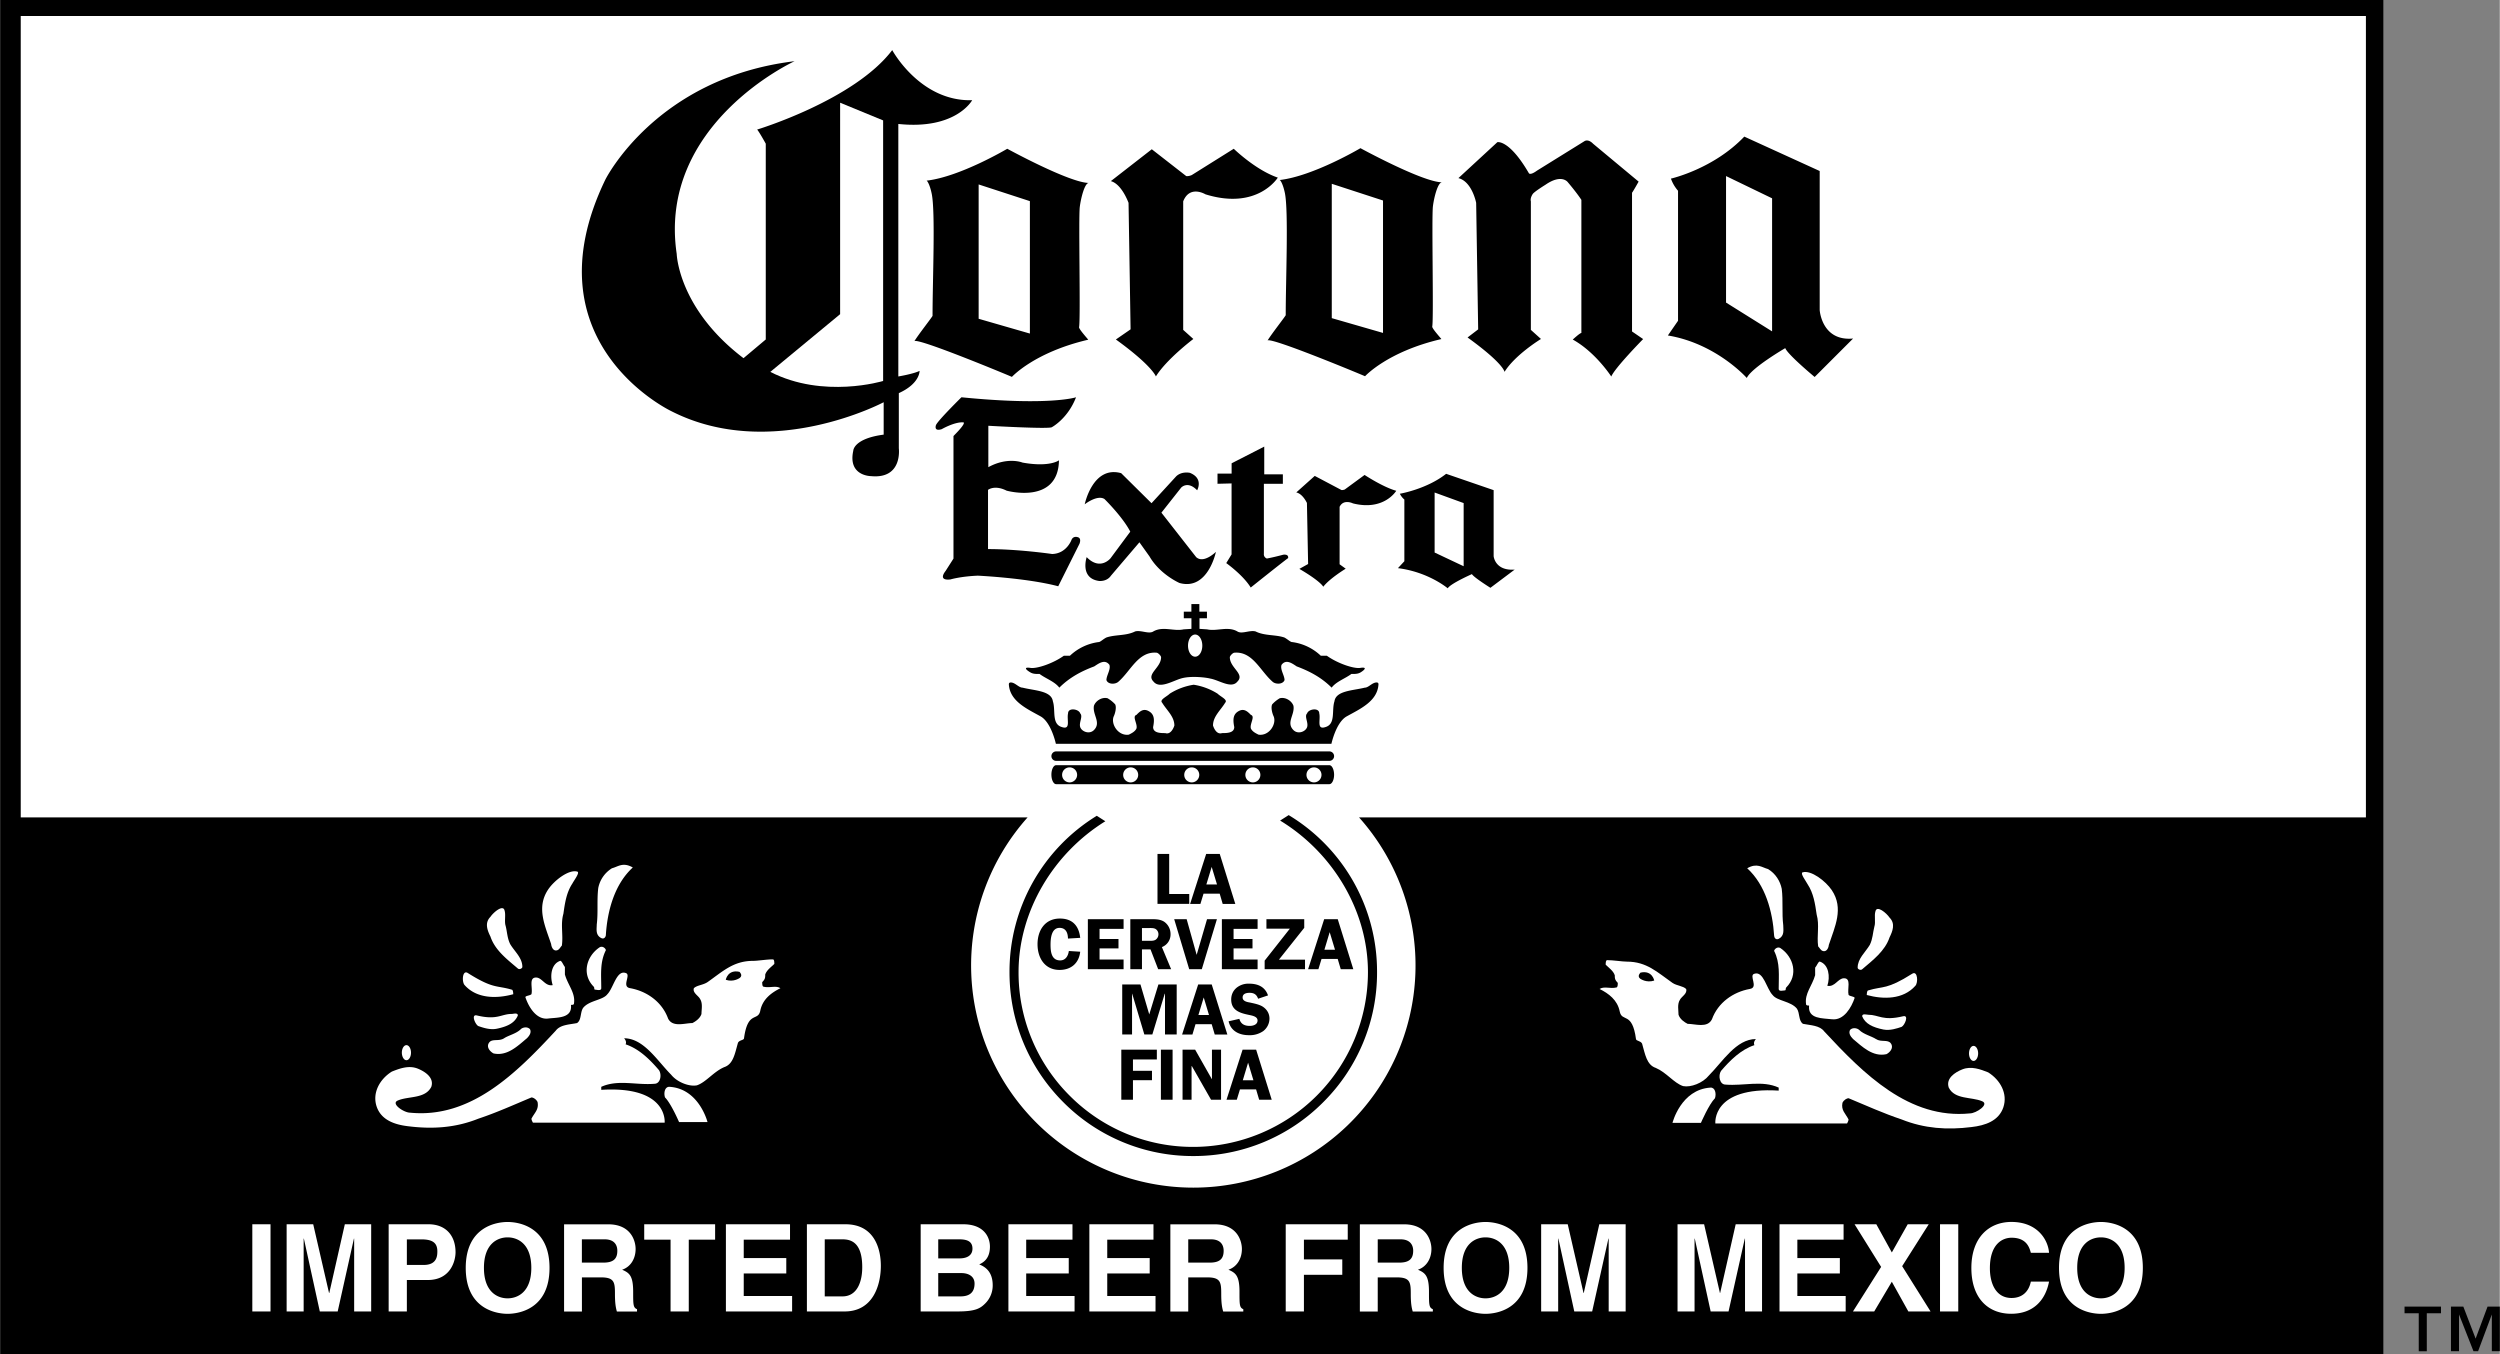 <svg xmlns="http://www.w3.org/2000/svg" width="2500" height="1354" viewBox="0 0 54.928 29.754"><rect x="0" y="0" width="54.928" height="29.754" fill="#808080" stroke="none"/><path d="M52.369 29.754V0H0v29.754h52.369z"/><path d="M43.119 23.499c.195-.078.399 0 .566.066.267.167.434.467.334.768-.101.3-.4.4-.701.434-.533.067-1.033.033-1.534-.167-.399-.134-.767-.3-1.167-.467-.033 0-.101.033-.134.101-.033.166.066.232.134.366 0 .033-.033.088-.033.088H37.69s-.084-.813 1.392-.722V23.9c-.366-.167-.767-.033-1.167-.066-.134 0-.167-.2-.1-.301.2-.233.434-.467.733-.566-.033-.067.033-.134.033-.134-.434 0-.733.5-1.033.801-.134.167-.4.267-.567.233-.2-.066-.367-.301-.601-.4-.2-.066-.233-.301-.3-.533-.034-.067-.128-.054-.134-.101-.083-.617-.309-.359-.358-.608-.05-.25-.242-.393-.442-.492.101-.067.233 0 .367-.033.033 0 .033-.067.033-.101-.066-.066-.066-.1-.066-.167-.033-.1-.134-.166-.2-.233 0-.033 0-.1.033-.1.134 0 .334.033.434.033.434 0 .667.233 1.001.467.1.066.233.066.3.134.033.1-.1.167-.134.233-.066.1-.033.233-.033.334.033.1.134.166.2.199.167 0 .434.101.534-.1.133-.367.467-.601.834-.667.199-.033-.033-.301.1-.334.2-.066.267.334.4.468.1.133.4.133.534.3.066.1.033.267.133.333.167.033.367.033.467.167.867.934 1.868 1.935 3.202 1.801.134 0 .434-.199.268-.267-.234-.1-.601-.033-.734-.3-.068-.201.133-.335.3-.401z" fill="#fff"/><path d="M41.384 22.624c-.236-.048-.401-.126-.468-.292 0-.067.101-.033.134-.033.233 0 .316.142.767.033.134-.032.034.199-.033.233-.1.034-.254.087-.4.059zM41.217 22.832c.117.078.267 0 .333.101.066.1-.033.199-.1.232-.301.067-.534-.166-.734-.333-.066-.066-.1-.134-.066-.2.066-.066.167-.033.2 0 .1.1.267.134.367.2zM40.25 22.398c-.201-.025-.533 0-.5-.301-.033 0-.067 0-.067-.033-.033-.233.134-.4.2-.634v-.166c.034-.034.067-.134.101-.134.2.066.233.334.167.533.166.034.233-.166.366-.166.167 0 .067.233.101.367.033.033.133.033.133.066-.068.202-.235.502-.501.468zM39.249 21.698c-.023.023 0 .066-.033.066s-.134.033-.134-.033c0-.301.034-.567-.1-.834 0-.033.066-.101.134-.066.3.2.4.6.133.867zM39.082 20.631c-.066.033-.1-.033-.1-.067-.033-.533-.191-1.117-.592-1.484.217-.125.325-.017.459.018.166.1.267.267.3.434.033.267 0 .533.033.8 0 .099.033.231-.1.299zM40.049 20.897c-.045-.015-.066-.066-.1-.101-.033-.233.033-.467-.033-.7-.034-.233-.067-.467-.2-.667-.034-.066-.168-.24-.109-.259.185-.057.509.192.643.393.267.4.066.8-.066 1.2-.001.034-.034.168-.135.134zM40.817 21.265c0-.2.166-.334.267-.501.066-.133.066-.267.1-.4.034-.1-.008-.241.025-.342.033-.133.242.042.309.142.134.134.066.301 0 .435-.1.3-.367.5-.601.7-.034.032-.1-.001-.1-.034zM41.017 21.865s0-.101.033-.101c.334-.101.4-.008.967-.367.12-.075.134.2.067.267-.267.301-.7.301-1.067.201zM36.748 24.675s.183-.733.834-.775c.104-.007.133.133.1.233-.133.134-.309.542-.309.542h-.625zM43.364 23.314c-.055 0-.1-.074-.1-.165 0-.092.045-.166.1-.166.056 0 .101.074.101.166-.001.091-.046.165-.101.165z" fill="#fff"/><path d="M36.347 21.548s-.042-.233-.301-.175c0 0-.083.074-.008.133.001 0 .133.1.309.042z"/><path d="M51.985.351H.451v17.611h22.126a4.883 4.883 0 1 0 7.283 0h22.126V.351h-.001z" fill="#fff"/><path d="M19.602 1.101s.611 1.134 1.757 1.101c0 0-.355.656-1.623.522v5.549s.334-.056.467-.123c0 0 .011.278-.456.489v1.213s.089.678-.611.611c0 0-.512 0-.39-.557 0 0 0-.267.668-.355v-.712s-2.469 1.312-4.659.2c0 0-3.191-1.501-1.457-5.092 0 0 1.112-2.235 4.159-2.602 0 0-3.014 1.378-2.591 4.235 0 0 .033 1.201 1.468 2.291l.489-.411V3.158s-.134-.245-.189-.311c-.001 0 2.134-.646 2.968-1.746zM30.187 15.01c-.069.028-.133.101-.2.101-.267.066-.634.066-.667.3-.066.2.033.501-.2.567-.2.066-.1-.167-.134-.301 0-.133-.233-.1-.267 0-.066.067.033.2 0 .301-.033.1-.2.166-.3.066-.167-.167.033-.334 0-.533-.033-.101-.167-.2-.301-.167a.704.704 0 0 0-.166.134c-.034.066 0 .199.033.267.066.167-.101.434-.334.399-.066-.033-.133-.066-.167-.133-.033-.1.101-.267 0-.301-.066-.066-.133-.133-.233-.1-.166.066-.166.2-.133.367 0 .133-.167.133-.268.133-.1.033-.166-.066-.199-.166 0-.2.166-.334.267-.501.066-.066-.101-.133-.167-.2a1.38 1.38 0 0 0-.525-.196 1.39 1.39 0 0 0-.525.196c-.066.067-.233.134-.167.2.101.167.268.301.268.501-.033.1-.101.199-.2.166-.101 0-.267 0-.267-.133.033-.167.033-.301-.134-.367-.101-.033-.167.033-.233.1-.101.034.033.201 0 .301-.033.066-.101.1-.167.133-.233.034-.4-.232-.333-.399.033-.067.066-.2.033-.267a.712.712 0 0 0-.167-.134c-.134-.033-.267.066-.3.167-.034.199.166.366 0 .533-.101.1-.268.033-.301-.066-.033-.101.066-.233 0-.301-.033-.1-.267-.133-.267 0-.033.134.066.367-.134.301-.233-.066-.134-.367-.2-.567-.033-.233-.4-.233-.667-.3-.066 0-.131-.072-.2-.101-.042-.017-.104-.026-.1.033.024.368.4.534.7.701.233.133.333.601.333.601h6.055s.1-.468.333-.601c.301-.167.676-.333.701-.701.005-.06-.058-.05-.1-.033z"/><path d="M23.724 4.545c.021-.174.104-.526.199-.525-.426-.003-1.793-.751-1.793-.751s-1.038.617-1.775.701c.017-.001.075.093.115.289.083.401.018 1.913.018 2.681 0 .017-.309.409-.4.559.057-.092 2.195.802 2.144.783 0 0 .492-.541 1.677-.817.005-.001-.209-.234-.201-.275.035-.182-.015-2.404.016-2.645zM22.627 7.33l-1.126-.325V4.053l1.126.367v2.91zM31.484 4.531c.021-.174.104-.526.2-.525-.426-.003-1.793-.75-1.793-.75s-1.038.616-1.776.7c.017-.002.076.093.116.288.082.402.018 1.913.018 2.681 0 .017-.309.409-.4.559.056-.091 2.194.802 2.143.784 0 0 .492-.542 1.677-.817.005-.002-.209-.233-.2-.275.034-.181-.016-2.403.015-2.645zm-1.097 2.785l-1.126-.325V4.039l1.126.367v2.91zM24.406 3.98l.9-.7.756.589s.045.011.122-.022l.923-.578s.479.467.968.634c0 0-.444.723-1.59.367 0 0-.345-.211-.489.155v2.824l.223.2s-.59.445-.823.823c0 0-.078-.233-.879-.812l.323-.223-.045-2.78c-.001.001-.145-.41-.389-.477zM28.481 10.821l.406-.363.586.31s.026.006.073-.011l.436-.32s.403.267.696.348c0 0-.267.449-.952.277 0 0-.206-.103-.293.075V12.4l.134.097s-.354.215-.493.397c0 0-.047-.113-.525-.393l.192-.107-.026-1.342c-.001.001-.088-.198-.234-.231zM34.746 4.392v2.925c-.033 0-.189.145-.189.145.501.277.846.812.846.812.077-.189.7-.823.7-.823l-.244-.167V4.236c.033-.045.145-.245.145-.245l-1.001-.833c-.111-.114-.189-.056-.189-.056l-1.044.648c-.153.112-.178.056-.178.056-.433-.745-.692-.682-.692-.682l-.856.79c.301.077.39.544.39.544l.044 2.78-.233.178c.801.578.812.756.812.756.234-.378.801-.723.801-.723l-.222-.2V4.425c-.022-.077.044-.166.044-.166.045-.056.278-.2.278-.2.355-.245.489-.056.489-.056s.19.222.299.389zM39.983 6.815V3.758l-1.657-.756c-.678.712-1.612.923-1.612.923a.818.818 0 0 0 .156.267v2.857l-.223.323c1.067.178 1.734.934 1.734.934.101-.223.845-.656.845-.656.056.145.646.634.646.634l.845-.845c-.69.066-.734-.624-.734-.624zm-1.046.467l-1.012-.633v-2.78l1.012.489v2.924zM32.818 12.222v-1.451l-1.044-.359c-.428.338-1.017.438-1.017.438a.395.395 0 0 0 .099.127v1.356l-.141.152c.673.085 1.094.443 1.094.443.062-.105.532-.312.532-.312.035.069.406.301.406.301l.533-.4c-.434.032-.462-.295-.462-.295zm-.659.221l-.638-.301v-1.319l.638.232v1.388z"/><path d="M19.402 2.646v5.726s-1.312.4-2.479-.2l1.534-1.268V2.257l.945.389z" fill="#fff"/><path d="M21.123 8.73s-.509.501-.559.609c0 0-.059.15.125.092 0 0 .275-.159.467-.15 0 0 .117-.025-.208.3v2.694l-.175.274s-.184.217.108.184c0 0 .217-.066.6-.083 0 0 1.076.05 1.769.233l.467-.934s.05-.117-.033-.143c0 0-.101-.041-.143.059 0 0-.108.301-.425.309 0 0-.742-.108-1.409-.108v-1.301s.142-.117.408.017c0 0 1.135.316 1.151-.667 0 0-.2.158-.801.05 0 0-.325-.133-.751.101v-.91s1.301.075 1.393.033c0 0 .351-.184.534-.659 0 0-.575.193-2.518 0zM26.751 10.407h.309v-.226l.717-.367v.609h.409v.208h-.417v1.535c-.009.083.066.108.066.108a5.26 5.26 0 0 0 .358-.084c.134-.017.108.075.108.075-.075.05-.821.646-.821.646-.167-.274-.538-.537-.538-.537l.117-.191v-1.56l-.309.008v-.224h.001zM24.633 10.398c-.625-.175-.801.684-.801.684s.275-.217.434-.116c0 0 .4.392.567.717l-.433.584s-.226.283-.525-.024c0 0-.158.467.275.524 0 0 .167.018.258-.116l.626-.734.221.31c.232.399.659.584.659.584.625.175.801-.684.801-.684s-.268.267-.434.116l-.764-.977.434-.55s.142-.159.351.058c0 0 .149-.258-.158-.383 0 0-.176-.042-.301.075l-.543.592-.667-.66zM29.887 14.677c-.145.022-.501-.1-.734-.267h-.133a1.124 1.124 0 0 0-.634-.301c-.034 0-.101-.066-.167-.1-.2-.067-.434-.033-.634-.134-.134-.033-.301.066-.4 0-.211-.12-.448.004-.665-.045l-.166-.011v-.233h.164v-.145h-.167v-.167h-.175v.167h-.167v.145h.168v.233l-.171.011c-.216.049-.454-.075-.665.045-.1.066-.267-.033-.4 0-.199.101-.434.066-.633.134-.067.033-.134.1-.167.1a1.127 1.127 0 0 0-.634.301h-.134c-.233.167-.59.289-.733.267-.145-.023-.119.031 0 .1.064.037.133.033.2.033.133.101.333.167.434.301.233-.233.5-.367.767-.467.101-.066.234-.167.334-.034.033.101-.066.234-.066.334.033.1.199.1.267.033.267-.233.434-.667.834-.634.033 0 .1.067.1.101 0 .233-.333.366-.167.533.134.167.407-.007.601-.066.209-.065.551-.025.643 0 .2.033.467.233.601.066.167-.167-.167-.3-.167-.533 0-.033.067-.101.101-.101.4-.033.566.4.834.634.066.066.233.066.267-.033 0-.1-.101-.233-.066-.334.1-.133.233-.032.333.034.267.1.534.233.768.467.1-.134.3-.2.434-.301.066 0 .136.004.2-.033.113-.069.139-.124-.005-.1zm-3.628-.246c-.087 0-.157-.108-.157-.243s.07-.244.157-.244.157.109.157.244-.07.243-.157.243zM29.208 16.72a.104.104 0 1 0 0-.208h-6.004a.104.104 0 1 0 0 .208h6.004zM29.208 16.815h-6.004c-.058 0-.104.094-.104.208 0 .115.047.209.104.209h6.004c.058 0 .104-.094.104-.209-.001-.114-.047-.208-.104-.208zm-5.708.378a.165.165 0 0 1-.165-.165c0-.092.073-.165.165-.165.091 0 .165.073.165.165a.166.166 0 0 1-.165.165zm1.341 0a.164.164 0 0 1-.164-.165.165.165 0 1 1 .164.165zm1.343 0a.165.165 0 1 1 0-.33.165.165 0 0 1 0 .33zm1.343 0a.165.165 0 1 1 0-.33.165.165 0 0 1 0 .33zm1.343 0a.165.165 0 1 1 0-.33.165.165 0 0 1 0 .33zM28.126 18.032c1.156.703 1.93 1.98 1.93 3.332a3.843 3.843 0 0 1-3.838 3.839 3.814 3.814 0 0 1-2.715-1.124 3.816 3.816 0 0 1-1.125-2.715c0-1.34.766-2.612 1.907-3.317l-.188-.12a4.016 4.016 0 0 0-1.918 3.438c0 1.079.42 2.093 1.183 2.856a4.012 4.012 0 0 0 2.856 1.183 4.01 4.01 0 0 0 2.855-1.183 4.014 4.014 0 0 0 1.183-2.856 4.014 4.014 0 0 0-1.942-3.453l-.188.12z"/><path d="M26.129 19.646v.217h-.698v-1.098h.257v.881h.441zM26.799 18.765h-.298l-.353 1.099h.226l.069-.226h.355l.066.226h.277l-.342-1.099zm-.294.671l.117-.386.117.386h-.234zM23.464 20.625c-.002-.121-.043-.235-.185-.235-.181 0-.198.237-.198.37 0 .15.018.345.212.345.12 0 .176-.102.19-.207l.25.016c-.028.252-.2.4-.454.4-.326 0-.484-.266-.484-.565 0-.304.163-.564.492-.564.276 0 .417.16.446.424l-.269.016zM24.158 20.412v.223h.416v.206h-.416v.244h.528v.213h-.785v-1.099h.785v.213h-.528zM25.528 20.812a.296.296 0 0 0 .19-.283.329.329 0 0 0-.14-.274c-.084-.054-.184-.056-.281-.056h-.463v1.099h.256v-.435h.188l.168.435h.285l-.203-.486zm-.14-.16c-.046.027-.104.022-.157.022h-.141v-.28h.135c.048 0 .122-.006.165.021a.136.136 0 0 1 .062.112.144.144 0 0 1-.064.125zM26.405 21.298h-.277l-.33-1.099h.274l.22.784.228-.784h.217l-.332 1.099zM27.103 20.412v.223h.416v.206h-.416v.244h.528v.213h-.785v-1.099h.785v.213h-.528zM28.1 21.088h.573v.21h-.887v-.188l.554-.703h-.515v-.208h.831v.19l-.556.699zM29.392 20.199h-.298l-.353 1.099h.226l.069-.226h.355l.067.226h.276l-.342-1.099zm-.293.671l.116-.386.117.386h-.233zM25.318 22.732h-.176l-.267-.895h-.003v.895h-.216v-1.098h.401l.193.658.201-.658h.402v1.098h-.257v-.895h-.006l-.272.895zM26.623 21.634h-.298l-.353 1.099h.227l.068-.227h.355l.067.227h.277l-.343-1.099zm-.293.671l.117-.386.116.386h-.233zM27.642 21.947c-.032-.093-.091-.13-.188-.13-.069 0-.152.018-.152.103 0 .08.096.1.158.11.09.02.21.042.287.093.09.06.145.151.145.26a.35.35 0 0 1-.137.275.517.517 0 0 1-.318.09c-.207 0-.395-.09-.443-.305l.236-.054c.032.115.115.155.229.155.073 0 .171-.027.171-.119 0-.091-.125-.108-.191-.123-.195-.04-.388-.098-.388-.338 0-.103.04-.192.118-.258a.412.412 0 0 1 .275-.09c.192 0 .349.067.416.258l-.218.073zM24.892 23.281v.249h.418v.207h-.418v.429h-.256v-1.099h.781v.214h-.525zM25.763 24.166h-.257v-1.099h.257v1.099zM26.828 24.166h-.22l-.421-.738h-.007v.738h-.198v-1.099h.277l.366.646h.003v-.646h.2v1.099zM27.599 23.067h-.298l-.353 1.099h.226l.069-.226h.355l.067.226h.276l-.342-1.099zm-.293.671l.116-.386.117.386h-.233z"/><path fill="#fff" d="M5.94 28.819h-.4v-1.916h.4v1.916zM8.152 28.819h-.374v-1.601h-.005l-.357 1.601h-.393l-.35-1.601h-.005v1.601h-.374v-1.916h.584l.348 1.511h.005l.342-1.511h.579v1.916zM9.411 26.903h-.875v1.916h.4v-.691h.459c.515 0 .611-.438.611-.61-.001-.377-.224-.615-.595-.615zm-.105.894h-.37v-.562h.318c.248 0 .352.077.352.264-.001.085-.001.298-.3.298zM11.15 26.853c-.253 0-.92.109-.92 1.009s.667 1.009.92 1.009c.254 0 .921-.109.921-1.009s-.667-1.009-.921-1.009zm0 1.678c-.216 0-.52-.134-.52-.67s.304-.67.52-.67c.217 0 .521.134.521.67s-.304.67-.521.67zM13.909 28.387c0-.357-.085-.416-.242-.485.189-.064.296-.245.296-.456 0-.166-.093-.542-.603-.542h-.969v1.916h.392v-.75h.414c.296 0 .312.102.312.363 0 .197.016.296.042.387h.443v-.051c-.085-.033-.085-.102-.085-.382zm-.657-.641h-.47v-.512h.499c.235 0 .28.149.28.251.001.19-.101.261-.309.261zM15.131 28.819h-.4v-1.577h-.579v-.339h1.558v.339h-.579v1.577zM17.356 27.242h-1.017v.404h.935v.338h-.935v.496h1.063v.339h-1.455v-1.916h1.409v.339zM18.573 26.903h-.846v1.916h.83c.632 0 .795-.593.795-1.003 0-.363-.134-.913-.779-.913zm-.064 1.585h-.39v-1.254h.384c.171 0 .44.045.44.611.001.315-.109.643-.434.643zM21.514 27.786c.08-.04.235-.117.235-.392 0-.197-.12-.491-.59-.491h-.932v1.916h.812c.392 0 .496-.066.605-.174a.554.554 0 0 0 .166-.395c.001-.188-.06-.375-.296-.464zm-.901-.552h.458c.182 0 .294.048.294.205 0 .152-.125.214-.283.214h-.469v-.419zm.49 1.254h-.49v-.512h.509c.145 0 .289.063.289.231 0 .196-.113.281-.308.281zM23.563 27.242h-1.017v.404h.935v.338h-.935v.496h1.063v.339h-1.454v-1.916h1.408v.339zM25.343 27.242h-1.016v.404h.933v.338h-.933v.496h1.061v.339h-1.454v-1.916h1.409v.339zM27.233 28.387c0-.357-.086-.416-.243-.485.189-.064.296-.245.296-.456 0-.166-.094-.542-.603-.542h-.969v1.916h.393v-.75h.413c.296 0 .312.102.312.363 0 .197.016.296.043.387h.442v-.051c-.084-.033-.084-.102-.084-.382zm-.657-.641h-.469v-.512h.498c.235 0 .28.149.28.251 0 .19-.1.261-.309.261zM28.649 28.819h-.4v-1.916h1.363v.339h-.963v.433h.843v.339h-.843v.805zM31.397 28.387c0-.357-.086-.416-.243-.485.189-.064.297-.245.297-.456 0-.166-.094-.542-.604-.542h-.969v1.916h.393v-.75h.414c.296 0 .312.102.312.363 0 .197.016.296.043.387h.442v-.051c-.085-.033-.085-.102-.085-.382zm-.656-.641h-.47v-.512h.499c.234 0 .28.149.28.251 0 .19-.101.261-.309.261zM32.64 26.853c-.254 0-.921.109-.921 1.009s.667 1.009.921 1.009.921-.109.921-1.009-.667-1.009-.921-1.009zm0 1.678c-.216 0-.521-.134-.521-.67s.305-.67.521-.67.521.134.521.67-.305.67-.521.67zM35.719 28.819h-.373v-1.601h-.006l-.357 1.601h-.393l-.349-1.601h-.005v1.601h-.374v-1.916h.584l.347 1.511h.005l.342-1.511h.579v1.916zM38.716 28.819h-.374v-1.601h-.005l-.357 1.601h-.393l-.349-1.601h-.005v1.601h-.374v-1.916h.584l.348 1.511h.004l.342-1.511h.579v1.916zM40.508 27.242h-1.016v.404h.934v.338h-.934v.496h1.062v.339H39.1v-1.916h1.408v.339zM42.419 28.819h-.488l-.363-.653-.387.653h-.467l.619-.979-.584-.937h.478l.341.619.349-.619h.462l-.584.921.624.995zM43.028 28.819h-.401v-1.916h.401v1.916zM44.623 27.53c-.031-.114-.093-.331-.424-.331-.192 0-.476.129-.476.67 0 .345.137.654.476.654.222 0 .376-.126.424-.36h.4c-.08.416-.352.707-.832.707-.51 0-.875-.345-.875-1.006 0-.67.387-1.012.88-1.012.574 0 .807.396.827.678h-.4zM46.163 26.853c-.254 0-.921.109-.921 1.009s.667 1.009.921 1.009.921-.109.921-1.009-.667-1.009-.921-1.009zm0 1.678c-.217 0-.521-.134-.521-.67s.304-.67.521-.67c.216 0 .521.134.521.67s-.306.67-.521.67zM9.173 23.482c-.196-.078-.4 0-.567.066-.267.167-.434.468-.334.768.101.3.4.4.701.434.533.066 1.034.033 1.534-.167.4-.133.767-.3 1.167-.467.033 0 .101.033.134.1.033.167-.066.234-.134.367 0 .033.033.088.033.088h2.894s.084-.813-1.393-.722v-.066c.367-.167.768-.033 1.168-.067.134 0 .167-.199.1-.3-.2-.233-.434-.467-.733-.567.033-.066-.033-.133-.033-.133.434 0 .733.5 1.034.801.133.166.4.267.566.233.2-.067.367-.301.601-.4.2-.067.233-.3.301-.534.033-.066.127-.053.133-.1.084-.617.309-.359.358-.609.051-.25.242-.392.442-.491-.101-.066-.233 0-.367-.033-.033 0-.033-.067-.033-.101.066-.066.066-.1.066-.167.033-.1.134-.166.2-.233 0-.033 0-.1-.033-.1-.134 0-.333.033-.434.033-.434 0-.667.233-1.001.467-.1.067-.233.067-.3.134-.033.1.101.166.134.233.066.1.033.233.033.333-.033.101-.134.167-.2.2-.167 0-.434.101-.534-.1-.133-.367-.467-.601-.834-.667-.2-.033.034-.301-.1-.334-.2-.066-.267.334-.4.467-.1.134-.4.134-.533.301-.067.1-.033.267-.134.333-.167.034-.367.034-.467.167-.867.935-1.868 1.935-3.202 1.802-.134 0-.434-.2-.267-.268.234-.1.6-.033.734-.3.067-.2-.134-.334-.3-.401z"/><path d="M10.908 22.607c.235-.048.4-.126.467-.293 0-.066-.101-.033-.134-.033-.233 0-.316.142-.767.033-.134-.031-.034.201.033.234.1.034.254.088.401.059zM11.074 22.815c-.118.078-.267 0-.333.1-.067.101.033.2.1.234.301.066.534-.167.734-.334.066-.066.1-.134.066-.2-.066-.066-.167-.033-.2 0-.1.101-.267.134-.367.2zM12.042 22.382c.201-.025.533 0 .5-.3.033 0 .067 0 .067-.034.033-.233-.134-.399-.2-.634v-.166c-.033-.034-.067-.134-.101-.134-.2.066-.233.333-.167.534-.166.033-.233-.167-.366-.167-.167 0-.067.233-.101.366-.033.033-.133.033-.133.067.067.201.234.501.501.468zM13.042 21.682c.023.023 0 .066.033.066s.133.033.133-.033c0-.301-.033-.567.101-.834 0-.033-.066-.101-.134-.066-.3.199-.399.599-.133.867zM13.208 20.614c.067.033.101-.034.101-.067.033-.533.191-1.117.592-1.484-.217-.125-.325-.017-.458.017a.659.659 0 0 0-.301.434c-.033.268 0 .534-.033.801 0 .099-.033.232.099.299zM12.242 20.881c.045-.015.066-.066.1-.101.034-.233-.033-.467.034-.7.033-.233.066-.467.199-.667.034-.066.168-.24.108-.259-.184-.057-.508.192-.642.393-.267.399-.066.8.066 1.2.001.033.034.167.135.134zM11.474 21.248c0-.2-.167-.334-.267-.501-.066-.133-.066-.267-.1-.4-.033-.1.008-.241-.025-.342-.033-.133-.242.042-.309.142-.134.134-.066.301 0 .434.1.301.367.501.601.701.034.032.1-.001.1-.034zM11.274 21.848s0-.1-.033-.1c-.333-.1-.4-.009-.967-.367-.12-.075-.134.2-.067.268.267.299.701.299 1.067.199zM15.543 24.658s-.184-.734-.834-.775c-.104-.007-.133.134-.1.233.134.134.309.542.309.542h.625zM8.927 23.298c.055 0 .1-.074.1-.166 0-.091-.045-.165-.1-.165-.056 0-.101.074-.101.165.001.092.046.166.101.166z" fill="#fff"/><path d="M15.944 21.531s.042-.233.301-.175c0 0 .083.074.008.133-.001 0-.134.101-.309.042zM53.855 28.713h.272l.27.703.262-.703h.27v.98h-.176v-.808l-.302.808h-.101l-.318-.808v.808h-.177v-.98zm-1.019 0h.8v.146h-.312v.835h-.177v-.835h-.312v-.146z"/></svg>